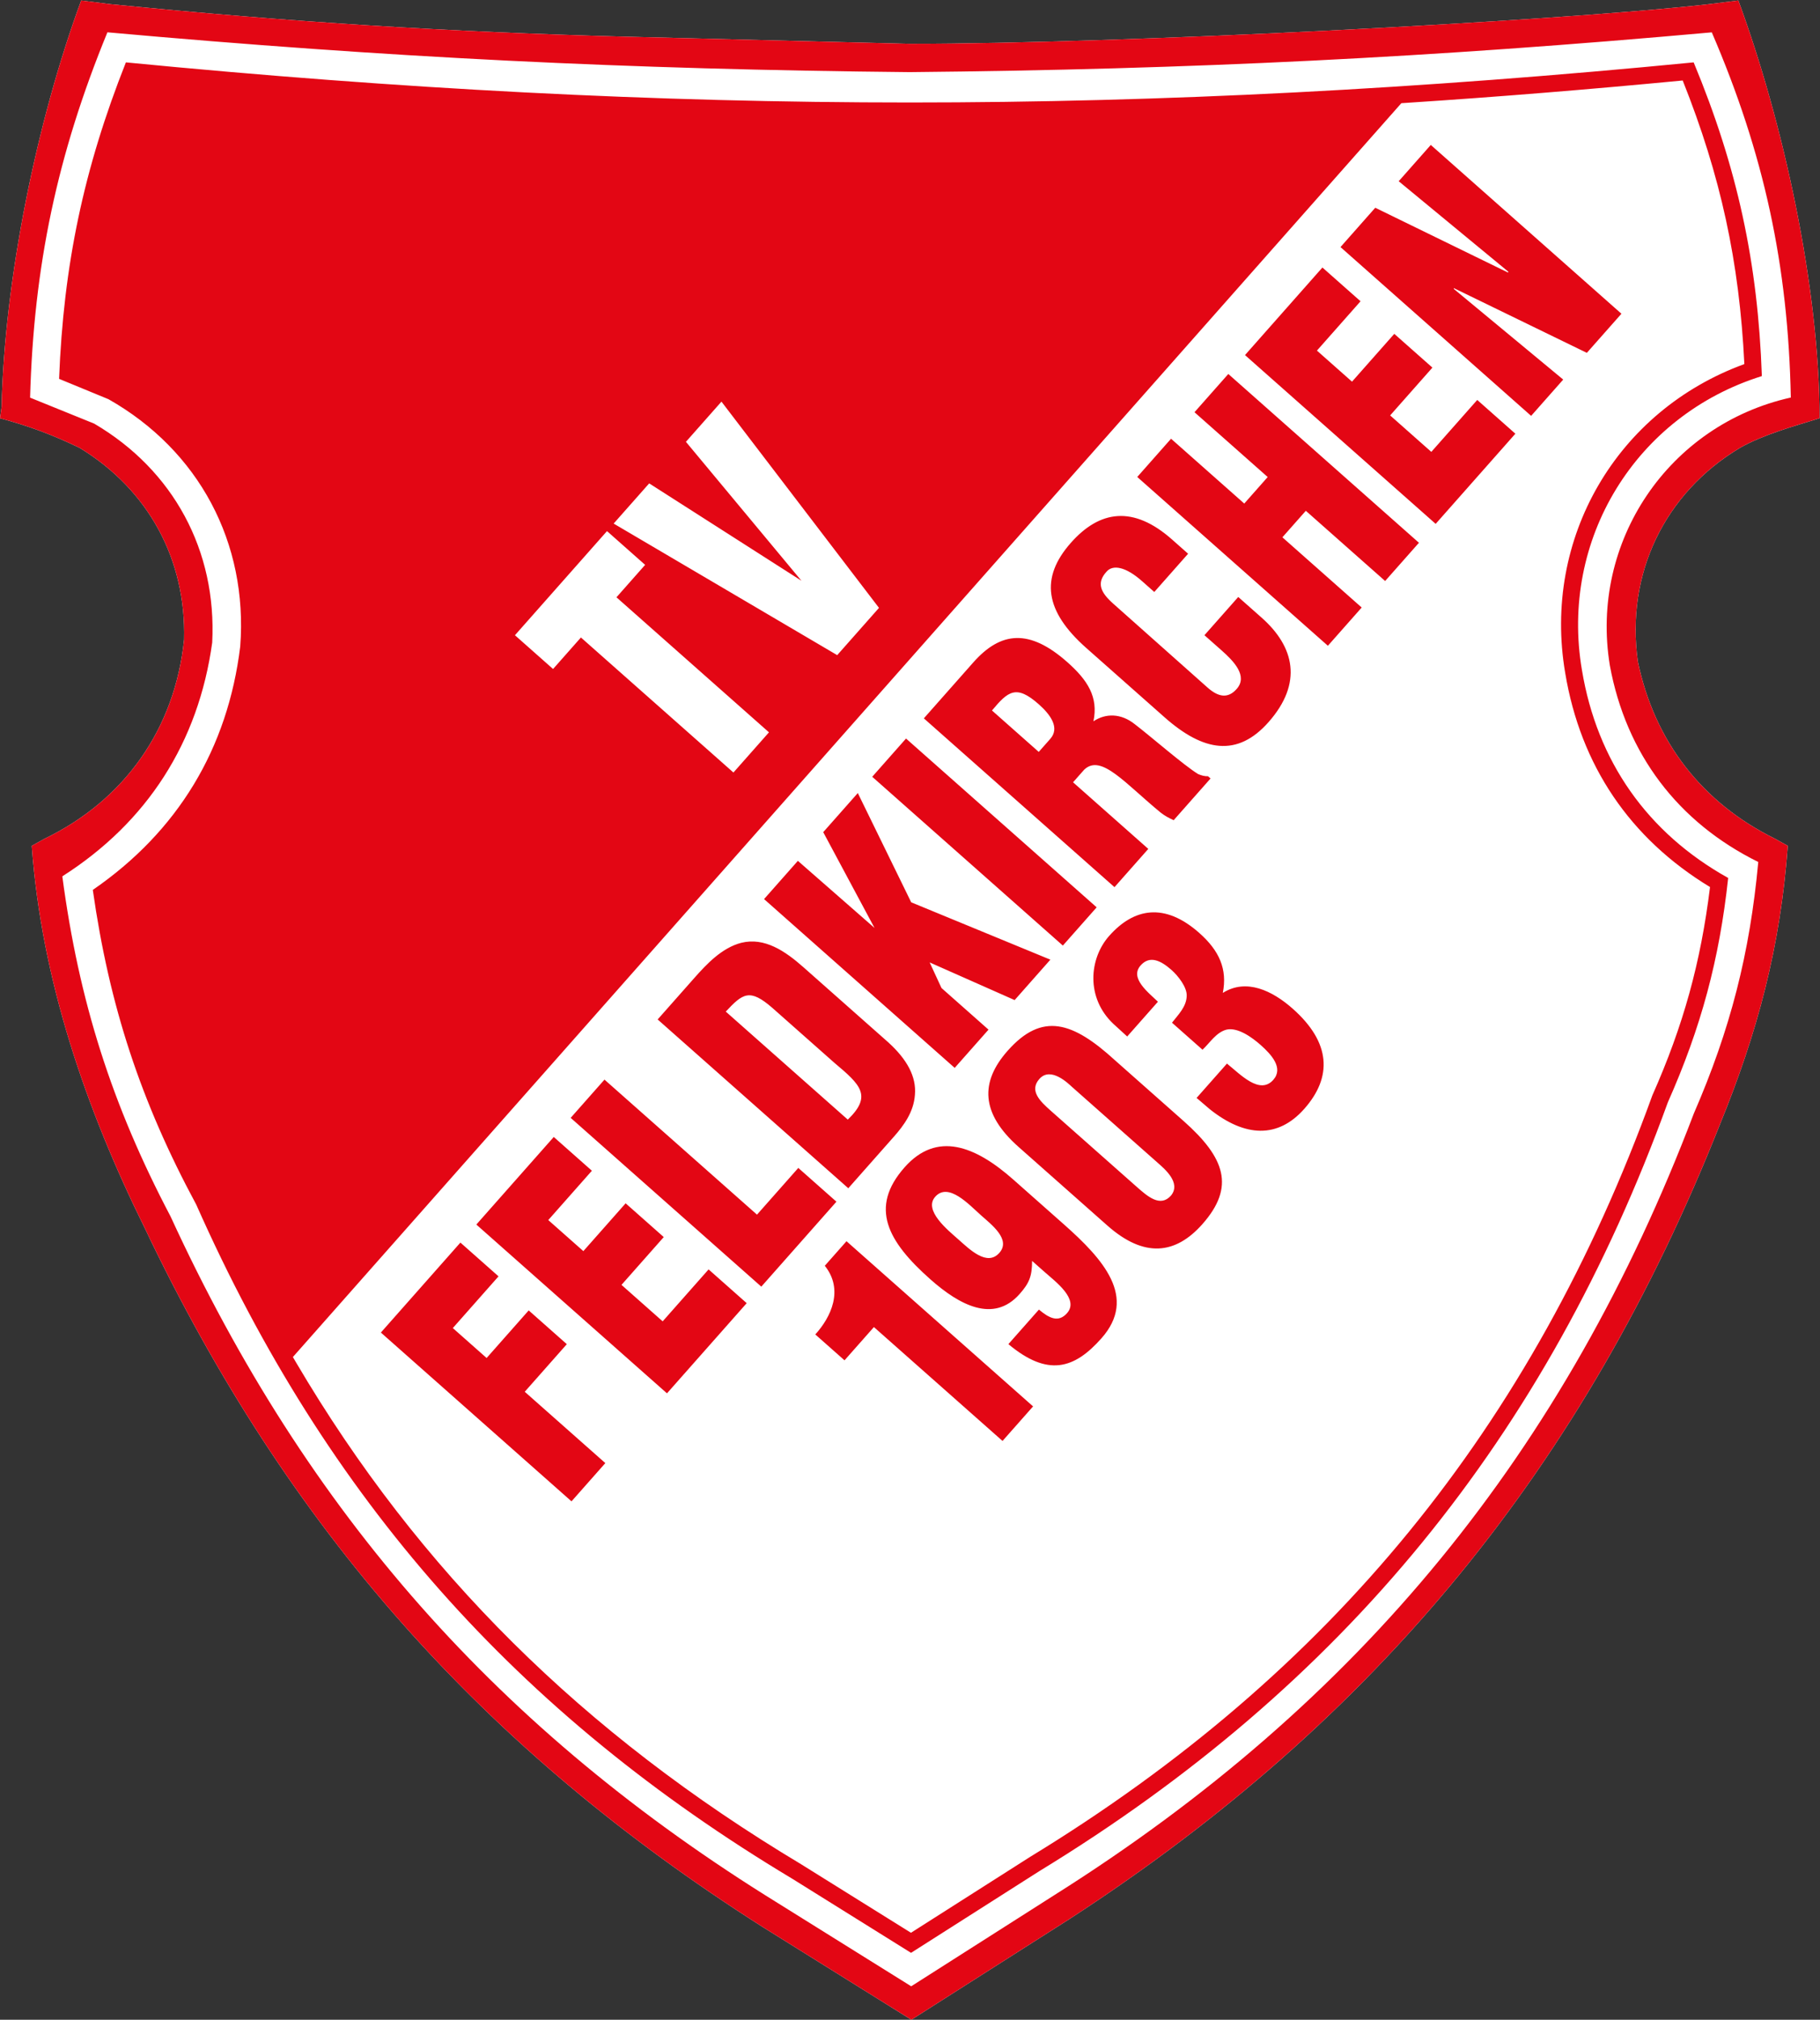 <?xml version="1.0" encoding="UTF-8" standalone="no"?>
<svg
   xmlns:dc="http://purl.org/dc/elements/1.1/"
   xmlns:cc="http://creativecommons.org/ns#"
   xmlns:rdf="http://www.w3.org/1999/02/22-rdf-syntax-ns#"
   xmlns:svg="http://www.w3.org/2000/svg"
   xmlns="http://www.w3.org/2000/svg"
   xmlns:sodipodi="http://sodipodi.sourceforge.net/DTD/sodipodi-0.dtd"
   xmlns:inkscape="http://www.inkscape.org/namespaces/inkscape"
   viewBox="0 0 408.945 453.544"
   height="453.544"
   width="408.945"
   xml:space="preserve"
   id="svg2"
   version="1.1"
   sodipodi:docname="tvlogo-vektorgrafik_hr_gefüllt.svg"
   inkscape:version="1.0.2-2 (e86c870879, 2021-01-15)"><rect x="0" y="0" width="408.945" height="453.544" fill="#333333" stroke="none"/><sodipodi:namedview
     pagecolor="#ffffff"
     bordercolor="#666666"
     borderopacity="1"
     objecttolerance="10"
     gridtolerance="10"
     guidetolerance="10"
     inkscape:pageopacity="0"
     inkscape:pageshadow="2"
     inkscape:window-width="1920"
     inkscape:window-height="1017"
     id="namedview849"
     showgrid="false"
     inkscape:zoom="1.5662879"
     inkscape:cx="281.07757"
     inkscape:cy="245.47141"
     inkscape:window-x="-8"
     inkscape:window-y="-8"
     inkscape:window-maximized="1"
     inkscape:current-layer="svg2"
     inkscape:document-rotation="0" /><defs
     id="defs6"><clipPath
       id="clipPath14"
       clipPathUnits="userSpaceOnUse"><path
         id="path12"
         d="m -56.5,-145.5 h 612 v 792 h -612 z" /></clipPath><clipPath
       clipPathUnits="userSpaceOnUse"
       id="clipPath853"><rect
         style="fill:#ffff00;stroke-width:0.283"
         id="rect855"
         width="353.383"
         height="380.198"
         x="-25.854"
         y="-373.562"
         transform="scale(1,-1)" /></clipPath><clipPath
       clipPathUnits="userSpaceOnUse"
       id="clipPath853-2"><rect
         style="fill:#ffff00;stroke-width:0.283"
         id="rect855-3"
         width="353.383"
         height="380.198"
         x="-25.854"
         y="-373.562"
         transform="scale(1,-1)" /></clipPath><clipPath
       clipPathUnits="userSpaceOnUse"
       id="clipPath853-29"><rect
         style="fill:#ffff00;stroke-width:0.283"
         id="rect855-1"
         width="353.383"
         height="380.198"
         x="-25.854"
         y="-373.562"
         transform="scale(1,-1)" /></clipPath></defs><g
     clip-path="url(#clipPath853)"
     transform="matrix(1.333,0,0,-1.333,-1.333,454.877)"
     id="g10"><path
       id="path16"
       style="fill:#ffffff;fill-opacity:1;fill-rule:nonzero;stroke:none"
       d="M 1.266,272.666 1,270.785 c 4.863,-1.307 8.87,-2.796 13.406,-4.982 11.585,-7.038 17.979,-18.76 17.623,-32.312 C 30.49,218.514 22.042,206.477 8.483,199.938 L 6.355,198.758 C 7.979,176.233 15.491,154.378 25.446,134.271 49.497,83.753 82.313,46.666 129.525,16.647 L 154.621,1 181.269,17.962 c 51.835,33.65 86.841,76.382 109.633,133.831 6.357,15.521 10.231,30.043 11.451,46.965 l -2.128,1.18 c -12.34,6.075 -20.345,16.406 -23.146,29.873 -2.06,14.721 4.469,28.363 17.224,35.993 3.972,2.245 9.015,3.619 13.405,4.981 -9.7e-4,22.042 -6.135,49.926 -13.686,70.373 l -4.951,-0.619 c -26.487,-2.968 -99.758,-6.676 -134.717,-6.676 l -47.701,1.194 c -30.651,0.824 -56.506,2.453 -87.018,5.481 l -4.952,0.619 C 7.196,320.88 1.748,294.119 1.266,272.666"
       sodipodi:nodetypes="ccccccccccccccccccccccc" /></g><g
     clip-path="url(#clipPath853-29)"
     transform="matrix(1.333,0,0,-1.333,-1.333,454.877)"
     id="g10-8"
     style="fill:#e30614;fill-opacity:1"><path
       id="path16-4"
       style="fill:#e30614;fill-opacity:1;fill-rule:nonzero;stroke:none"
       d="M 1.266,272.666 1,270.785 c 4.863,-1.307 8.87,-2.796 13.406,-4.982 11.585,-7.038 17.979,-18.76 17.623,-32.312 C 30.49,218.514 22.042,206.477 8.483,199.938 L 6.355,198.758 C 7.979,176.233 15.491,154.378 25.446,134.271 49.497,83.753 82.313,46.666 129.525,16.647 L 154.621,1 181.269,17.962 c 51.835,33.65 86.841,76.382 109.633,133.831 6.357,15.521 10.231,30.043 11.451,46.965 l -2.128,1.18 c -12.34,6.075 -20.345,16.406 -23.146,29.873 -2.06,14.721 4.469,28.363 17.224,35.993 3.972,2.245 9.015,3.619 13.405,4.981 -9.7e-4,22.042 -6.135,49.926 -13.686,70.373 l -4.951,-0.619 c -26.487,-2.968 -99.758,-6.676 -134.717,-6.676 l -47.701,1.194 c -30.651,0.824 -56.506,2.453 -87.018,5.481 l -4.952,0.619 C 7.196,320.88 1.748,294.119 1.266,272.666 m 4.805,1.592 c 0.62,22.23 4.589,40.97 13.035,61.542 47.433,-4.257 87.628,-6.25 135.25,-6.707 47.599,0.456 87.776,2.447 135.188,6.701 8.807,-20.454 12.878,-39.254 13.323,-61.52 -20.605,-4.586 -33.928,-24.29 -30.508,-45.124 2.737,-14.884 11.451,-26.418 25.02,-33.117 -1.417,-15.384 -4.706,-28.217 -10.867,-42.384 C 264.875,96.731 230.219,54.407 178.691,21.973 L 154.595,6.635 132.065,20.683 C 85.209,49.618 52.765,86.286 29.75,136.321 c -9.898,18.805 -15.447,36.229 -18.245,57.296 14.319,9.121 22.944,22.566 25.266,39.386 0.788,15.468 -6.532,29.039 -19.891,36.875 L 6.071,274.257 m 4.889,3.164 8.333,-3.431 c 15.232,-8.631 23.522,-24.18 22.201,-41.64 -2.103,-17.249 -10.536,-31.169 -24.85,-41.019 2.774,-19.529 8.078,-35.655 17.438,-53.018 C 56.045,88.797 88.107,52.561 134.578,24.734 l 19.99,-12.464 21.584,13.737 c 51.215,31.216 85.529,73.156 105.988,129.543 5.606,12.626 8.682,24.058 10.166,37.793 -13.609,7.584 -22.107,19.662 -24.651,35.034 -3.75,21.966 9.058,42.875 30.328,49.51 -0.658,19.107 -4.157,35.194 -11.493,52.848 -92.624,-9.009 -171.646,-9.009 -264.27,4.9e-4 C 15.126,312.841 11.709,296.657 10.96,277.421 m 83.267,-48.877 -6.427,5.688 15.519,17.542 6.427,-5.686 -4.833,-5.464 25.708,-22.747 -5.99,-6.771 -25.708,22.747 -4.697,-5.31 m 54.941,10.299 -7.045,-7.963 -37.683,22.163 5.99,6.771 25.668,-16.403 -19.475,23.405 5.99,6.771 26.554,-34.744 m 88.05,85.019 1.044,0.068 c 15.15,0.989 30.564,2.241 46.382,3.755 6.399,-16.039 9.55,-30.526 10.392,-47.773 -21.56,-7.858 -34.061,-29.384 -30.202,-52.008 2.583,-15.592 10.904,-27.894 24.416,-36.091 -1.571,-12.756 -4.508,-23.354 -9.724,-35.101 C 259.312,100.884 225.357,59.353 174.663,28.451 L 154.553,15.651 136.07,27.176 C 99.287,49.195 71.633,76.546 50.923,111.695 c -0.185,0.314 -0.37,0.629 -0.554,0.944 L 237.218,323.862 M 103.037,94.771 89.454,106.789 l 7.092,8.017 -6.427,5.687 -7.092,-8.017 -5.699,5.042 7.707,8.713 -6.427,5.687 -13.407,-15.155 32.135,-28.435 5.7,6.443 m 23.834,26.942 -6.427,5.688 -7.74,-8.749 -6.941,6.142 7.124,8.054 -6.427,5.687 -7.125,-8.054 -5.913,5.231 7.351,8.311 -6.427,5.687 -13.051,-14.753 32.135,-28.434 13.439,15.191 m 55.012,87.748 1.878,2.124 c 1.456,1.387 3.195,0.762 5.328,-0.799 2.133,-1.562 4.66,-4.059 7.585,-6.45 0.675,-0.532 1.405,-0.917 2.167,-1.265 l 6.217,7.029 -0.428,0.379 c -0.559,-0.027 -1.107,0.131 -1.665,0.363 -2.381,1.454 -7.94,6.308 -10.673,8.399 -2.325,1.861 -4.916,1.869 -6.974,0.492 0.854,4.074 -0.973,6.931 -4.401,9.964 -6.384,5.648 -11.201,5.212 -15.864,-0.06 l -8.323,-9.408 32.136,-28.435 5.699,6.443 -12.683,11.222 m -13.668,12.095 c 2.699,3.224 4.069,4.427 7.882,1.053 1.971,-1.744 3.596,-3.966 1.945,-5.833 l -1.943,-2.196 -7.884,6.977 m 33.061,26.407 -2.699,2.388 c -6.556,5.801 -12.212,4.933 -17.07,-0.559 -5.214,-5.894 -4.386,-11.521 2.598,-17.701 l 13.197,-11.677 c 6.556,-5.801 12.281,-6.755 17.527,-0.824 5.829,6.59 4.369,12.71 -1.158,17.601 l -3.942,3.488 -5.7,-6.443 2.914,-2.577 c 1.971,-1.744 4.466,-4.278 2.522,-6.475 -1.489,-1.684 -3.111,-1.358 -4.911,0.234 l -15.864,14.102 c -2.1,1.857 -2.964,3.471 -1.14,5.446 1.069,1.208 3.228,0.799 5.97,-1.627 l 2.057,-1.82 5.699,6.443 m 29.261,-9.061 -13.368,11.829 3.951,4.466 13.369,-11.828 5.699,6.442 -32.135,28.434 -5.7,-6.443 12.34,-10.918 -3.951,-4.466 -12.34,10.919 -5.699,-6.443 32.135,-28.434 5.699,6.442 m 25.904,29.282 -6.427,5.687 -7.74,-8.749 -6.941,6.142 7.125,8.054 -6.427,5.687 -7.125,-8.054 -5.913,5.232 7.351,8.31 -6.427,5.687 -13.05,-14.753 L 243,252.993 l 13.439,15.192 m 12.046,13.618 5.829,6.589 -32.136,28.434 -5.408,-6.113 18.503,-15.263 -0.098,-0.11 -22.357,10.906 -5.861,-6.626 32.135,-28.434 5.408,6.114 -18.428,15.261 -0.021,0.149 22.433,-10.908 m -126.493,-142.994 -6.427,5.687 -6.962,-7.87 -25.708,22.747 -5.7,-6.443 32.135,-28.434 12.662,14.313 m 9.677,10.939 c 1.749,1.977 3.348,4.217 3.552,7.038 0.28,3.08 -1.332,6.007 -4.513,8.888 l -14.268,12.624 c -3.085,2.729 -6.569,5.095 -10.485,4.122 -3.26,-0.836 -5.839,-3.579 -7.912,-5.922 l -6.186,-6.991 32.136,-28.435 7.675,8.676 m -28.327,21.083 c 2.871,3.072 4.024,3.944 7.827,0.645 l 10.498,-9.288 c 4.382,-3.682 6.406,-5.538 2.242,-9.554 l -20.567,18.197 m 44.288,-3.039 -7.927,7.014 -1.994,4.31 14.325,-6.345 6.023,6.81 -23.458,9.661 -9.001,18.406 -5.829,-6.589 8.645,-16.133 -12.919,11.301 -5.7,-6.443 32.135,-28.435 5.7,6.443 m 2.363,-69.289 5.149,5.821 -31.45,27.827 -3.659,-4.137 c 3.23,-4.033 1.063,-8.642 -1.603,-11.569 l 4.927,-4.359 4.955,5.601 21.681,-19.184 m 0.986,16.312 c 6.632,-5.542 11.098,-4.207 15.696,0.991 6.088,6.883 0.309,13.302 -6.375,19.216 l -8.484,7.507 c -6.427,5.687 -12.898,8.215 -18.339,2.064 -5.991,-6.772 -2.864,-12.477 4.377,-18.884 4.842,-4.283 10.612,-7.432 15.016,-2.453 1.62,1.831 2.097,2.975 2.106,5.576 l 2.143,-1.896 c 1.842,-1.63 5.819,-4.562 3.746,-6.904 -1.457,-1.647 -3.034,-0.839 -4.737,0.603 l -5.149,-5.82 m -12.34,24.819 c 2.234,2.526 5.745,-1.363 7.759,-3.145 1.8,-1.593 5.036,-4.064 3.061,-6.298 -2.072,-2.343 -4.996,0.57 -6.967,2.313 -1.714,1.517 -5.86,4.859 -3.853,7.129 m 29.022,-4.84 c 6.213,-5.497 11.492,-4.883 16.026,0.242 5.538,6.261 3.836,11.159 -3.19,17.377 l -11.568,10.236 c -7.102,6.479 -12.254,8.166 -18.083,1.577 -4.631,-5.235 -4.565,-10.515 1.862,-16.201 l 14.954,-13.231 m 8.456,10.596 c 1.114,-0.986 4.039,-3.378 2.279,-5.541 -1.813,-2.05 -3.956,-0.154 -5.841,1.514 l -14.439,12.776 c -1.799,1.593 -3.663,3.372 -1.914,5.349 1.943,2.196 5.005,-0.904 5.477,-1.321 l 14.439,-12.776 m -10.258,43.008 -32.135,28.434 -5.699,-6.442 32.135,-28.435 5.699,6.443 m 17.843,-23.985 c 1.23,1.131 2.29,2.934 4.065,3.386 1.893,0.414 4.273,-1.301 5.729,-2.589 1.843,-1.631 3.887,-3.896 2.138,-5.873 -2.299,-2.6 -5.575,0.951 -7.814,2.737 l -5.117,-5.784 2.217,-1.896 c 5.958,-4.75 11.503,-4.957 15.939,0.058 4.728,5.345 4.514,11.147 -1.956,16.872 -3.428,3.032 -7.815,5.153 -11.78,2.657 0.789,4 -0.585,7.109 -3.971,10.104 -5.87,5.194 -11.054,4.169 -15.199,-0.517 -3.368,-3.808 -3.941,-10.414 0.728,-14.807 l 2.324,-2.122 5.181,5.857 c -1.649,1.59 -4.8,3.986 -2.921,6.109 1.522,1.721 3.367,0.871 5.21,-0.759 1.114,-0.986 2.622,-2.908 2.562,-4.356 -0.039,-1.857 -1.463,-3.208 -2.479,-4.529 l 5.142,-4.549 z" /></g></svg>
